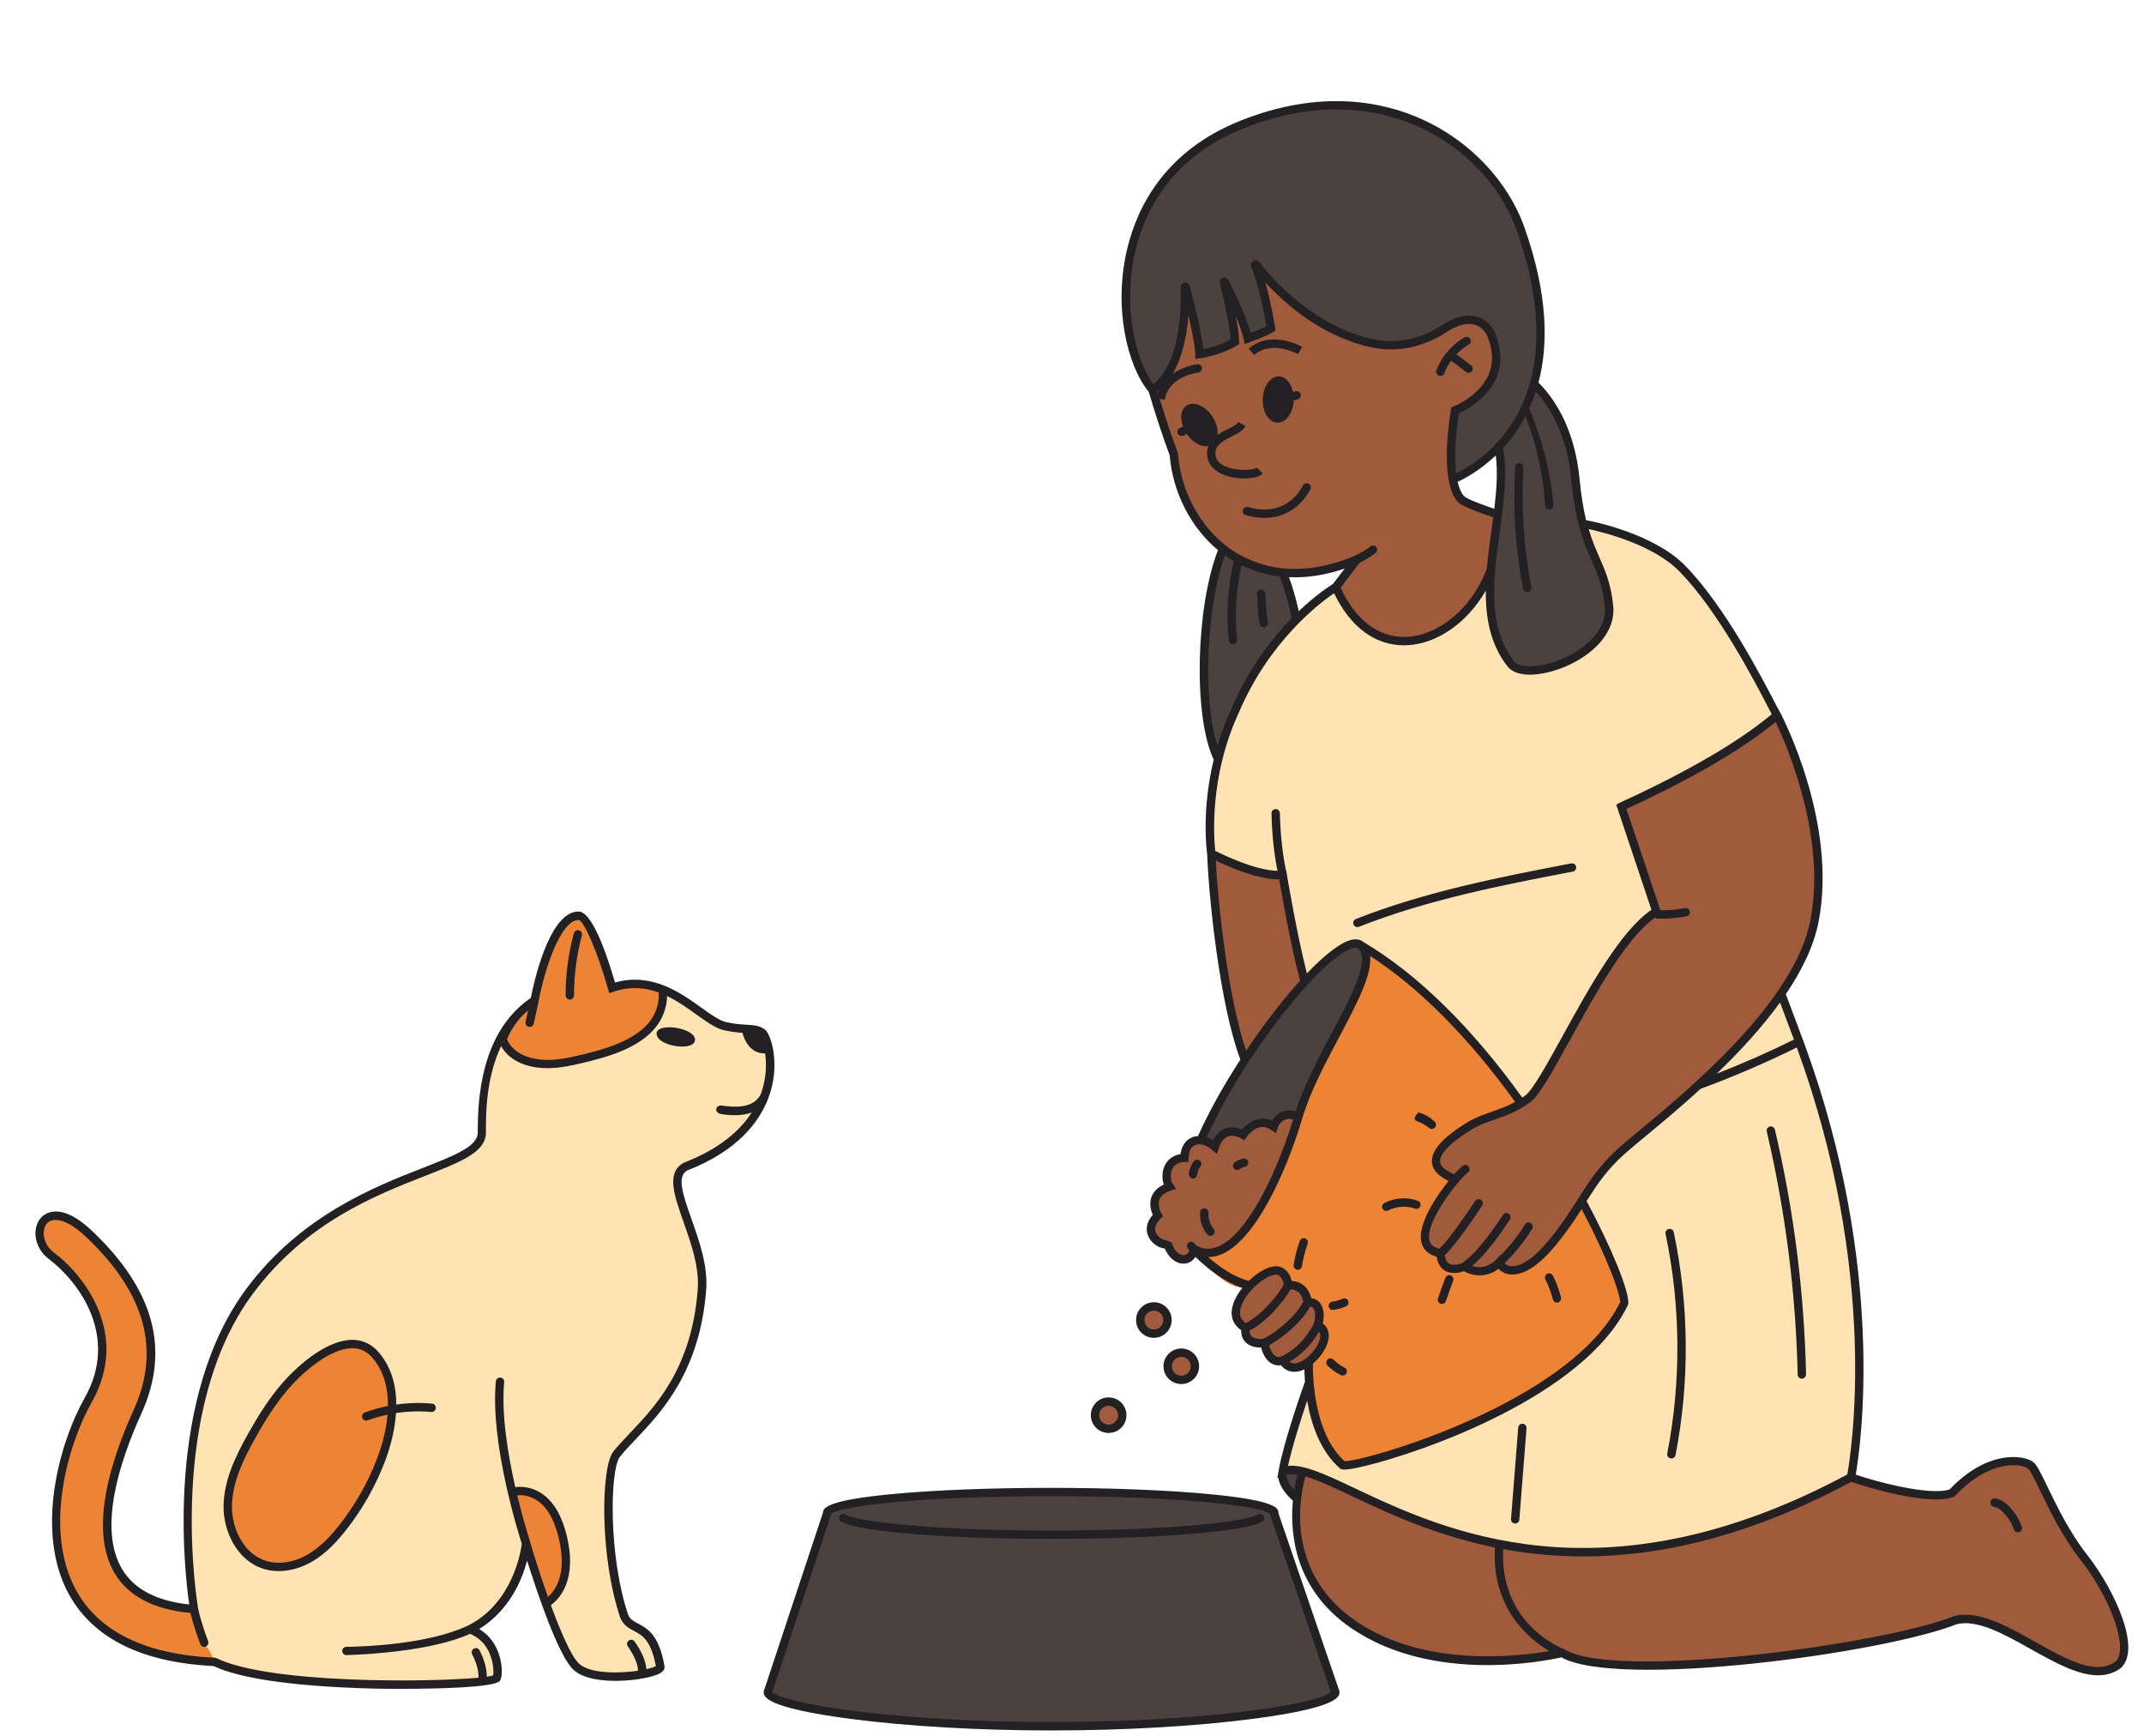 <svg xmlns="http://www.w3.org/2000/svg" xmlns:xlink="http://www.w3.org/1999/xlink" width="368" viewBox="0 0 276 223.5" height="298" preserveAspectRatio="xMidYMid meet"><defs><clipPath id="7382d0df03"><path d="M 98 48 L 208 48 L 208 222.723 L 98 222.723 Z M 98 48 " clip-rule="nonzero"></path></clipPath><clipPath id="71dcd7528d"><path d="M 4 13 L 274 13 L 274 222.723 L 4 222.723 Z M 4 13 " clip-rule="nonzero"></path></clipPath></defs><path fill="#4b413f" d="M 165.09 73.688 C 167.652 79.238 168.75 93.699 168.75 93.699 C 168.75 93.699 163.809 103.73 158.09 99.344 C 153.895 96.121 154.215 78.125 157.539 70.387 C 157.539 70.387 157.051 60.672 148.367 50.168 C 143.285 44.207 141.52 23.387 159.816 16.051 C 178.113 8.719 191.984 18.805 195.746 29.449 C 204.855 55.207 187.027 61.707 187.027 61.707 C 170.898 58.953 165.09 73.688 165.09 73.688 Z M 172.445 194.379 C 173.512 194.488 174.77 194.375 175.348 193.473 C 175.566 193.129 175.648 192.715 175.648 192.305 C 175.648 190.77 174.543 189.449 173.332 188.5 C 172.051 187.5 170.508 186.727 168.883 186.754 C 167.254 186.777 165.488 187.812 165.125 189.391 C 164.719 191.145 166.926 192.828 166.926 192.828 C 168.863 192.832 170.512 194.188 172.445 194.379 Z M 172.445 194.379 " fill-opacity="1" fill-rule="nonzero"></path><path fill="#ffe3b3" d="M 171.961 75.574 L 192.91 66.238 C 192.91 66.238 198.84 66.594 203.992 67.445 C 203.992 67.445 212.422 68.926 216.578 73.184 C 222.684 79.43 228.352 91.512 228.754 92.059 C 229.156 92.605 225.434 117.348 225.434 117.348 C 225.434 117.348 227.914 124.262 231.617 134.082 C 202.223 148.824 173.957 147.91 173.957 147.91 L 155.945 109.875 C 155.945 109.875 154.609 100.922 159 91.477 C 163.688 80.445 171.961 75.574 171.961 75.574 " fill-opacity="1" fill-rule="nonzero"></path><path fill="#a05b3d" d="M 155.941 109.875 C 155.941 109.875 161.543 112.902 165.125 112.633 C 165.125 112.633 167.18 125.078 168.75 128.695 C 168.75 128.695 167.352 140.566 163.121 140.125 C 158.891 139.684 156.23 118.262 155.941 109.875 Z M 268.246 200.438 C 264.465 195.605 262.406 189.426 261.422 188.613 C 260.438 187.801 255.996 187.145 251.309 192.156 C 248.348 193.363 239.574 190.672 238.285 190.141 L 167.691 189.391 C 167.691 189.391 163.375 201.777 174.375 209.191 C 185.379 216.602 201.082 212.738 201.082 212.738 C 207.332 217.383 242.277 212.32 251.723 208.531 C 257.887 206.938 267.434 218.125 272.652 214.297 C 274.906 212.277 272.027 205.273 268.246 200.438 Z M 268.246 200.438 " fill-opacity="1" fill-rule="nonzero"></path><path fill="#ffe3b3" d="M 170.781 174.074 C 172.066 173.746 172.715 172.27 172.758 170.941 C 172.801 169.617 172.438 168.297 172.559 166.973 C 172.793 164.344 174.836 162.301 176.582 160.328 C 180.668 155.73 183.793 150.293 185.691 144.449 C 188.172 136.812 189.18 127.641 195.906 123.25 C 198.934 121.273 202.691 120.668 206.297 120.875 C 212.008 121.207 217.586 123.52 221.848 127.32 C 224.969 130.105 227.461 133.539 231.613 134.078 C 243.395 165.832 238.281 190.141 238.281 190.141 C 194.715 213.633 172.176 186.703 165.117 189.391 C 165.785 185.512 168.531 177.902 168.531 177.902 M 27.641 213.91 C 35.5 217.789 63.086 217.066 63.906 216.031 C 64.289 215.547 64.238 211.047 60.508 209.715 C 67.023 206.438 67.738 198.648 67.738 198.648 C 67.738 198.648 70.926 199.145 70.27 206.375 C 71.535 209.875 73.031 213.461 74.191 214.531 C 76.656 216.793 85.172 215.523 85 214.531 C 83.973 208.676 81.336 210.195 80.371 208.078 C 77.766 200.465 77.891 189.078 79.363 187.188 C 82.223 183.531 89.395 178.762 90.363 165.984 C 90.859 159.438 84.898 152.035 88.219 150.168 C 102.328 144.711 99.148 133.594 98.109 132.898 C 97.07 132.211 95.895 132.625 93.652 132.137 C 90.469 131.75 85.938 124.719 78.801 127.125 C 78.801 127.125 76.301 123.25 74.645 123.52 C 71.031 123.551 68.82 128.766 68.82 128.766 C 60.922 133.949 62.227 145.723 62.004 146.152 C 61.141 151.012 43.66 150.887 32.266 166.023 C 20.477 181.684 24.992 207.102 24.992 207.102 C 24.277 207.762 23.551 208.68 23.793 209.629 C 23.875 209.953 24.078 210.238 24.277 210.508 C 25.074 211.594 26.445 213.324 27.641 213.91 Z M 27.641 213.91 " fill-opacity="1" fill-rule="nonzero"></path><path fill="#ed8435" d="M 175.215 122.148 C 195.059 133.809 209.316 164.688 209.078 168.184 C 202.492 181.941 173.73 189.707 172.816 189.016 C 167.977 184.789 168.465 175.555 168.465 175.555 C 167.445 173.773 166.012 171.902 164.414 170.613 C 163.992 170.273 163.559 169.957 163.195 169.559 C 162.582 168.887 162.219 168.031 161.723 167.273 C 161.223 166.516 160.512 165.801 159.605 165.695 C 158.098 165.516 156.668 164.188 155.582 163.129 C 154.992 162.555 154.438 161.902 154.203 161.117 C 153.824 159.867 154.293 158.527 154.832 157.34 C 156.332 154.023 158.41 150.965 160.945 148.352 C 162.504 146.742 164.289 145.223 165.074 143.125 C 165.543 141.879 165.613 140.523 165.855 139.211 C 166.281 136.895 167.25 134.711 168.348 132.633 C 170.387 128.75 172.246 125.379 175.215 122.148 Z M 24.922 206.738 C 24.961 206.988 24.984 207.117 24.984 207.117 Z M 26.508 211.945 C 26.508 211.945 25.43 209.293 24.988 207.117 C 10.434 206.031 12.496 193.188 17.707 181.727 C 22.113 172.023 17.453 164.5 11.488 158.836 C 5.531 153.168 3.371 159.18 6.594 161.609 C 9.82 164.039 16.348 171.387 11.363 180.203 C 6.762 188.336 0.328 212.633 27.648 213.906 C 27.641 213.91 26.938 212.152 26.508 211.945 Z M 85.277 126.902 C 83.355 126.234 81.195 126.039 78.777 126.969 C 78.777 126.969 75.66 117.562 74.016 117.902 C 70.41 118.094 68.875 129.047 68.875 129.047 C 66.984 130.406 65.672 132.148 64.766 133.996 C 65.574 135.793 67.367 136.641 69.32 136.891 C 71.273 137.137 73.25 136.699 75.168 136.234 C 77.75 135.598 80.383 134.867 82.523 133.293 C 84.668 131.719 85.664 129.531 85.277 126.902 Z M 70.27 206.379 C 70.27 206.379 74.18 204.477 72.379 197.543 C 70.582 190.602 65.93 192.047 65.93 192.047 C 66.879 196.715 70.27 206.379 70.27 206.379 Z M 32.395 184.84 C 30.828 187.621 29.375 190.617 29.32 193.812 C 29.266 197.004 30.988 200.434 34.035 201.414 C 35.926 202.016 38.035 201.594 39.766 200.621 C 41.492 199.656 42.887 198.188 44.113 196.629 C 46.16 194.027 47.816 191.121 49.008 188.035 C 50.609 183.883 51.535 178.145 48.367 174.434 C 45.215 170.746 39.945 175.027 37.508 177.555 C 35.441 179.699 33.848 182.254 32.395 184.84 Z M 32.395 184.84 " fill-opacity="1" fill-rule="nonzero"></path><path fill="#4b413f" d="M 175.215 121.707 C 178.301 124.664 169.668 135.176 167.137 143.727 C 164.605 152.281 159.051 163.844 153.73 160.766 C 145.305 153.059 171.449 118.09 175.215 121.707 Z M 175.215 121.707 " fill-opacity="1" fill-rule="nonzero"></path><path fill="#a05b3d" d="M 176.73 44.195 C 179.949 44.883 183.258 44.062 186.004 42.25 C 188.422 40.648 190.844 40.719 191.961 43.027 C 194.848 49.938 187.324 52.824 187.324 52.824 C 186.117 60.457 187.195 63.785 188.43 64.5 C 189.668 65.215 192.91 66.238 192.91 66.238 C 194.078 79.66 178.305 89.93 171.961 75.574 L 174.684 72.016 C 161.141 77.742 151.91 68.445 151.113 58.469 C 150.242 56.137 149.211 53.051 148.371 50.168 C 153.293 47 152.512 36.406 152.512 36.406 C 152.512 36.406 154.379 43.32 154.414 45.582 C 154.414 45.582 156.914 45.238 158.98 44 C 158.938 41.613 157.434 35.809 157.434 35.809 C 157.434 35.809 160.105 41.047 160.641 43.566 C 160.641 43.566 162.996 42.699 163.633 42.277 C 163.633 42.277 162.691 36.406 161.363 33.621 C 161.355 33.617 167.281 42.18 176.73 44.195 Z M 228.75 92.055 C 221.809 98.09 209.102 103.605 208.703 103.832 L 213.23 117.348 C 206.781 121.203 199.477 139.41 196.625 141.477 C 193.777 143.539 191.402 143.492 188.891 145.086 C 186.375 146.684 182.086 149.852 187.344 151.785 C 187.344 151.785 179.977 160.344 185.418 161.316 C 185.609 164.367 188.48 163.039 188.48 163.039 C 191.457 164.855 192.984 162.5 192.984 162.5 C 193.422 163.602 195.715 164.859 199.703 160.082 C 203.691 155.309 204.512 151.973 208.699 148.191 C 212.887 144.41 231.102 131.164 233.57 118.566 C 236.055 105.973 228.75 92.055 228.75 92.055 Z M 162.766 172.844 C 162.766 172.844 163.188 175.73 165.141 175.109 C 167.09 178.387 172.648 171.848 169.613 170.609 C 170.051 169.441 169.984 167.414 168.32 167.641 C 168.32 167.641 168.215 165.246 165.801 165.414 C 165.801 165.414 165.609 162.531 162.977 163.887 C 160.344 165.242 157.352 169.312 160.344 170.898 C 160.07 173.34 162.766 172.844 162.766 172.844 Z M 153.73 160.758 C 159.051 163.84 164.605 152.277 167.137 143.723 C 164.625 142.719 163.973 145 163.973 145 C 161.75 143.469 160.031 146.043 160.031 146.043 C 160.031 146.043 157.457 144.453 156.398 147.594 C 154.52 146.043 152.516 146.656 152.48 149.023 C 149.949 149.105 149.863 151.797 150.559 152.73 C 147.414 153.793 149.047 156.441 149.047 156.441 C 146.719 158.766 149.66 160.527 150.309 160.074 C 150.969 162.398 153.27 162.832 153.73 160.758 Z M 148.539 168.156 C 147.57 168.156 146.785 168.941 146.785 169.91 C 146.785 170.875 147.57 171.66 148.539 171.66 C 149.508 171.66 150.293 170.875 150.293 169.91 C 150.293 168.941 149.508 168.156 148.539 168.156 Z M 152.07 174.109 C 151.102 174.109 150.316 174.891 150.316 175.859 C 150.316 176.828 151.102 177.613 152.07 177.613 C 153.039 177.613 153.824 176.828 153.824 175.859 C 153.824 174.891 153.039 174.109 152.07 174.109 Z M 142.715 180.402 C 141.746 180.402 140.961 181.188 140.961 182.156 C 140.961 183.125 141.746 183.906 142.715 183.906 C 143.684 183.906 144.469 183.125 144.469 182.156 C 144.469 181.188 143.684 180.402 142.715 180.402 Z M 142.715 180.402 " fill-opacity="1" fill-rule="nonzero"></path><g clip-path="url(#7382d0df03)"><path fill="#4b413f" d="M 196.156 48.355 C 196.156 48.355 201.867 51.742 202.812 61.699 C 203.762 71.656 206.426 71.672 207.125 77.93 C 207.82 84.188 196.711 88.082 194.508 85.469 C 187.922 77.098 195.934 63.34 192.172 55.152 M 171.816 217.578 L 164.027 194.836 C 164.031 194.816 164.043 194.793 164.043 194.773 C 164.043 193.27 151.156 192.043 135.262 192.043 C 119.363 192.043 106.477 193.262 106.477 194.773 L 98.922 217.578 C 98.879 217.648 98.852 217.711 98.852 217.781 C 98.852 219.695 115.199 222.191 135.367 222.191 C 155.539 222.191 171.883 219.695 171.883 217.781 C 171.883 217.719 171.859 217.648 171.816 217.578 Z M 171.816 217.578 " fill-opacity="1" fill-rule="nonzero"></path></g><g clip-path="url(#71dcd7528d)"><path fill="#222023" d="M 185.277 48.363 C 185.539 48.438 185.824 48.309 185.922 48.051 C 186.133 47.492 186.418 46.953 186.762 46.465 C 186.801 46.469 186.926 46.508 187.129 46.664 L 188.723 47.879 C 188.957 48.055 189.297 48.012 189.477 47.777 C 189.652 47.539 189.609 47.199 189.375 47.023 L 187.781 45.812 C 187.672 45.734 187.57 45.668 187.473 45.609 C 187.945 45.121 188.48 44.691 189.07 44.352 C 189.312 44.211 189.398 43.91 189.281 43.664 C 189.148 43.379 188.793 43.277 188.516 43.434 C 186.883 44.371 185.582 45.895 184.922 47.656 C 184.812 47.941 184.977 48.27 185.277 48.363 Z M 186.797 46.422 L 186.812 46.438 C 186.797 46.449 186.785 46.449 186.773 46.453 C 186.777 46.441 186.789 46.434 186.797 46.422 Z M 160.176 61.582 C 159.371 61.582 158.496 61.457 157.75 61.199 C 156.371 60.723 155.539 59.844 155.414 58.73 C 155.355 58.223 155.414 57.785 155.559 57.41 C 154.68 57.578 153.555 56.984 152.793 55.879 C 152.625 55.953 152.457 56.023 152.281 56.082 C 151.98 56.188 151.652 56 151.582 55.684 C 151.523 55.414 151.676 55.152 151.938 55.059 C 152.055 55.016 152.18 54.969 152.297 54.922 C 151.875 53.797 152.016 52.691 152.742 52.207 C 153.664 51.598 155.148 52.223 156.07 53.605 C 156.602 54.406 156.816 55.277 156.73 55.992 C 157.164 55.684 157.637 55.441 158.055 55.234 C 158.633 54.941 159.23 54.641 159.387 54.328 L 160.348 54.809 C 160.031 55.441 159.309 55.809 158.539 56.188 C 157.207 56.863 156.344 57.395 156.48 58.598 C 156.574 59.469 157.414 59.93 158.098 60.168 C 159.672 60.711 161.527 60.465 161.797 60.195 L 162.562 60.945 C 162.168 61.371 161.227 61.582 160.176 61.582 Z M 161.457 45.691 L 160.754 44.879 C 163.613 42.398 167.465 44.555 167.625 44.648 L 167.094 45.582 C 167.055 45.562 163.734 43.719 161.457 45.691 Z M 167.73 62.484 C 167.848 62.258 168.102 62.145 168.344 62.211 L 168.355 62.215 C 168.684 62.309 168.84 62.668 168.688 62.969 C 168.301 63.73 167.438 65.055 165.852 65.91 C 164.918 66.41 163.891 66.66 162.781 66.66 C 162.02 66.66 161.211 66.543 160.371 66.309 C 160.074 66.223 159.902 65.914 160 65.625 C 160.09 65.355 160.375 65.195 160.652 65.27 C 162.398 65.766 163.941 65.684 165.242 65.016 C 166.641 64.309 167.41 63.102 167.73 62.484 Z M 164.43 54.406 C 163.324 54.363 162.488 52.992 162.551 51.344 C 162.617 49.699 163.562 48.406 164.66 48.449 C 165.512 48.48 166.199 49.301 166.449 50.434 C 166.562 50.426 166.68 50.406 166.789 50.367 C 166.996 50.297 167.223 50.387 167.352 50.566 C 167.566 50.855 167.449 51.285 167.105 51.398 C 166.922 51.457 166.734 51.496 166.539 51.508 C 166.477 53.148 165.531 54.449 164.43 54.406 Z M 88.453 150.664 C 94.996 148.121 97.762 144.379 98.91 141.34 C 98.914 141.328 98.926 141.312 98.934 141.305 L 98.926 141.297 C 99.328 140.211 99.535 139.211 99.621 138.398 C 99.945 135.48 99.113 132.934 98.402 132.461 C 97.695 131.984 96.934 131.941 96.059 131.895 C 95.418 131.855 94.691 131.82 93.715 131.609 C 92.789 131.496 91.621 130.664 90.277 129.695 C 87.578 127.762 83.918 125.137 79.168 126.461 C 78.086 122.734 76.168 117.164 74.402 117.332 C 70.672 117.418 68.695 126.582 68.332 128.453 C 63.805 131.539 61.504 137.223 61.5 145.344 C 61.5 145.609 61.5 145.879 61.496 145.992 L 61.477 146.07 C 61.188 147.691 58.211 148.855 54.438 150.328 C 48.227 152.754 38.84 156.426 31.84 165.715 C 21.141 179.934 23.754 202.316 24.359 206.52 C 20.16 206.078 17.246 204.547 15.707 201.949 C 12.625 196.75 15.359 188.207 18.199 181.949 C 21.93 173.73 19.863 166.043 11.863 158.445 C 9.141 155.855 7.328 155.73 6.289 156.082 C 5.391 156.383 4.777 157.152 4.609 158.184 C 4.379 159.594 5.035 161.109 6.273 162.043 C 10.109 164.941 15.406 171.969 10.895 179.945 C 7.645 185.699 4.426 197.18 8.895 205.25 C 12.02 210.895 18.281 213.992 27.508 214.445 C 32.168 216.68 42.586 217.223 48.402 217.352 C 49.098 217.367 50.223 217.379 51.562 217.379 C 56.277 217.379 63.656 217.211 64.332 216.363 C 64.691 215.906 64.688 214.492 64.32 213.219 C 63.867 211.652 62.953 210.43 61.688 209.676 C 65.59 207.281 67.207 203.332 67.855 200.879 C 69.094 204.828 71.867 213.125 73.832 214.934 C 76.281 217.188 83.293 216.289 84.926 215.402 C 85.512 215.078 85.582 214.703 85.539 214.445 C 84.836 210.41 83.344 209.621 82.145 208.98 C 81.555 208.672 81.137 208.445 80.887 207.906 C 78.305 200.363 78.508 189.164 79.797 187.52 C 80.324 186.844 81.008 186.129 81.793 185.301 C 85.102 181.82 90.105 176.559 90.906 166.027 C 91.145 162.926 90.012 159.73 89.016 156.91 C 87.816 153.543 87.148 151.43 88.453 150.664 Z M 67.98 130.066 C 67.855 130.625 67.738 131.16 67.656 131.527 C 67.594 131.82 67.777 132.105 68.066 132.168 C 68.355 132.234 68.645 132.055 68.707 131.766 C 68.848 131.137 69.09 130.039 69.289 129.117 L 69.293 129.109 L 69.336 128.883 C 70.086 124.848 72.129 118.438 74.488 118.41 C 75.219 118.574 76.953 122.645 78.273 127.293 L 78.43 127.836 L 78.969 127.652 C 81.148 126.918 83.078 127.121 84.801 127.754 C 84.879 129.812 84.012 131.539 82.203 132.867 C 80.145 134.383 77.535 135.105 75.039 135.719 C 73.109 136.191 71.227 136.594 69.391 136.363 C 67.953 136.18 66.07 135.582 65.262 133.781 C 65.262 133.777 66.031 131.637 67.98 130.066 Z M 70.539 205.543 C 69.562 202.801 68.711 200.086 68.25 198.504 L 67.453 195.793 L 67.453 195.816 C 67.195 194.879 66.895 193.742 66.586 192.473 C 67.109 192.422 67.965 192.449 68.875 192.965 C 70.242 193.734 71.242 195.32 71.855 197.676 C 73.133 202.594 71.445 204.766 70.539 205.543 Z M 87.949 149.711 C 85.754 150.949 86.789 153.879 87.988 157.273 C 88.945 159.996 90.039 163.074 89.82 165.953 C 89.051 176.102 84.398 180.996 81 184.562 C 80.195 185.414 79.5 186.145 78.934 186.863 C 77.34 188.906 77.191 200.473 79.875 208.305 C 80.297 209.223 80.977 209.586 81.625 209.93 C 82.648 210.473 83.805 211.082 84.43 214.445 C 84.219 214.578 83.777 214.723 83.199 214.852 C 83.148 213.523 82.23 212.035 81.695 211.289 C 81.52 211.035 81.164 210.988 80.922 211.18 C 80.699 211.359 80.652 211.676 80.82 211.91 C 81.465 212.824 82.176 214.164 82.121 215.051 C 79.633 215.418 75.957 215.438 74.547 214.145 C 73.535 213.211 72.156 209.996 70.914 206.605 C 71.957 205.859 74.441 203.379 72.891 197.406 C 72.199 194.742 71.016 192.93 69.375 192.016 C 68.16 191.336 67 191.336 66.332 191.418 C 65.387 187.234 64.516 181.973 64.906 177.902 C 64.934 177.613 64.734 177.355 64.445 177.316 C 64.145 177.281 63.867 177.488 63.836 177.789 C 63.066 185.656 66.742 197.371 67.172 198.707 C 67.059 199.621 66.031 206.332 60.258 209.234 C 55.031 211.695 46.723 211.949 44.582 211.973 C 44.289 211.977 44.059 212.207 44.059 212.496 C 44.055 212.801 44.301 213.047 44.602 213.035 C 46.859 212.973 55.508 212.566 60.504 210.301 C 61.652 210.762 62.496 211.602 63.02 212.809 C 63.578 214.105 63.547 215.352 63.48 215.652 C 63.328 215.711 63.055 215.766 62.672 215.82 C 62.672 214.453 62.098 213.125 61.738 212.422 C 61.59 212.145 61.234 212.047 60.973 212.219 C 60.734 212.367 60.656 212.668 60.777 212.918 C 61.102 213.547 61.641 214.773 61.598 215.945 C 55.062 216.562 34.531 216.719 27.867 213.43 L 27.766 213.379 L 27.652 213.375 C 18.762 212.961 12.766 210.051 9.82 204.73 C 5.566 197.047 8.684 186.016 11.816 180.473 C 16.691 171.844 11.023 164.285 6.902 161.184 C 5.777 160.336 5.531 159.129 5.652 158.355 C 5.711 157.988 5.918 157.336 6.609 157.102 C 6.734 157.059 6.914 157.023 7.145 157.023 C 7.875 157.023 9.168 157.395 11.102 159.227 C 18.723 166.469 20.715 173.758 17.195 181.504 C 14.25 187.992 11.434 196.902 14.754 202.492 C 16.52 205.461 19.809 207.18 24.523 207.609 C 24.879 209.152 25.477 210.816 25.789 211.625 C 25.898 211.906 26.215 212.047 26.496 211.934 C 26.766 211.824 26.898 211.52 26.797 211.246 C 26.473 210.391 25.816 208.562 25.5 207.008 C 25.426 206.562 21.211 181.586 32.676 166.355 C 39.484 157.309 48.34 153.852 54.805 151.324 C 59.023 149.672 62.082 148.48 62.508 146.297 C 62.555 146.137 62.555 145.91 62.555 145.34 C 62.555 143.391 62.559 138.777 64.504 134.648 C 65.379 136.176 67 137.133 69.246 137.418 C 69.664 137.469 70.078 137.492 70.496 137.492 C 72.086 137.492 73.676 137.141 75.285 136.75 C 77.891 136.109 80.613 135.352 82.832 133.723 C 84.77 132.297 85.809 130.398 85.879 128.207 C 87.262 128.875 88.504 129.762 89.629 130.566 C 91.102 131.621 92.371 132.535 93.523 132.668 C 94.328 132.84 95.004 132.906 95.574 132.941 C 95.844 133.953 96.629 135.641 98.496 135.59 C 98.637 136.566 98.664 137.797 98.402 139.152 C 98.301 139.691 98.145 140.262 97.938 140.852 C 96.949 142.711 94.609 142.539 92.914 142.309 C 92.137 142.199 91.875 143.164 92.742 143.371 C 93.141 143.469 93.836 143.543 94.625 143.543 C 95.309 143.543 96.062 143.457 96.773 143.195 C 95.281 145.508 92.641 147.883 88.004 149.672 Z M 72.812 128.121 C 72.812 125.422 73.168 122.734 73.871 120.125 C 73.945 119.836 74.25 119.664 74.543 119.75 C 74.82 119.832 74.984 120.121 74.91 120.406 C 74.234 122.926 73.891 125.52 73.891 128.125 C 73.891 128.422 73.66 128.66 73.367 128.664 C 73.066 128.664 72.812 128.422 72.812 128.121 Z M 89.469 133.797 C 89.543 135.375 84.738 134.734 84.527 133.141 C 84.312 131.535 89.395 132.223 89.469 133.797 Z M 173.344 176.711 C 173.227 177.004 172.875 177.133 172.59 176.988 C 171.965 176.676 171.395 176.262 170.898 175.77 C 170.672 175.543 170.684 175.172 170.934 174.969 C 171.141 174.789 171.453 174.801 171.648 174.996 C 172.066 175.414 172.559 175.77 173.09 176.039 C 173.34 176.16 173.445 176.453 173.344 176.711 Z M 171.047 168.098 C 171.035 167.828 171.227 167.586 171.496 167.547 C 171.965 167.484 172.43 167.355 172.859 167.16 C 173.105 167.047 173.398 167.156 173.531 167.387 C 173.688 167.668 173.574 168.016 173.277 168.145 C 172.762 168.371 172.215 168.527 171.652 168.609 C 171.34 168.656 171.055 168.418 171.047 168.098 Z M 166.535 162.824 C 166.699 161.766 166.965 160.727 167.324 159.723 C 167.43 159.438 167.75 159.297 168.031 159.41 C 168.305 159.516 168.434 159.816 168.332 160.098 C 168 161.031 167.75 161.996 167.594 162.98 C 167.551 163.27 167.289 163.473 166.996 163.438 C 166.707 163.398 166.492 163.117 166.535 162.824 Z M 178.016 155.637 C 177.832 155.371 177.918 155 178.203 154.852 C 179.523 154.156 181.117 154.051 182.52 154.555 C 182.824 154.664 182.961 155.016 182.816 155.309 C 182.699 155.543 182.418 155.664 182.164 155.57 C 181.051 155.168 179.742 155.258 178.695 155.809 C 178.457 155.93 178.168 155.855 178.016 155.637 Z M 185.117 167.125 C 185.41 166.238 185.73 165.344 186.062 164.473 C 186.172 164.195 186.484 164.055 186.762 164.168 C 187.039 164.273 187.172 164.582 187.07 164.855 C 186.742 165.715 186.43 166.594 186.133 167.469 C 186.043 167.746 185.738 167.898 185.461 167.809 C 185.176 167.715 185.02 167.41 185.117 167.125 Z M 198.945 164.688 C 198.816 164.43 198.902 164.113 199.16 163.969 C 199.422 163.824 199.762 163.918 199.902 164.188 C 200.355 165.086 200.711 166.031 200.953 167.004 C 201.027 167.301 200.828 167.59 200.531 167.656 C 200.246 167.715 199.973 167.531 199.902 167.254 C 199.676 166.367 199.359 165.504 198.945 164.688 Z M 182.645 143.168 C 182.688 143.199 182.832 143.25 182.883 143.266 C 183.566 143.492 184.164 143.883 184.684 144.367 C 184.918 144.582 184.918 144.953 184.684 145.168 C 184.484 145.355 184.18 145.367 183.969 145.191 C 183.527 144.812 183.016 144.535 182.469 144.336 C 181.566 144.008 182.656 143.172 182.645 143.168 Z M 268.668 200.113 C 266.395 197.215 264.777 193.848 263.586 191.391 C 262.672 189.504 262.215 188.578 261.758 188.203 C 260.68 187.316 255.949 186.473 250.992 191.703 C 248.461 192.602 241.172 190.621 238.891 189.805 C 239.496 186.34 242.91 163.332 232.281 134.352 L 232.285 134.352 L 232.113 133.898 C 231.312 131.77 230.566 129.781 229.891 127.969 C 231.941 124.938 233.492 121.797 234.098 118.688 C 236.582 106.051 229.52 92.391 229.219 91.816 L 228.898 91.215 L 228.887 91.227 C 228.793 91.043 228.684 90.832 228.57 90.617 C 226.789 87.184 222.062 78.059 216.949 72.824 C 212.922 68.699 205.215 67.145 204.18 66.953 C 203.844 65.559 203.551 63.859 203.34 61.668 C 202.691 54.84 199.832 51.012 198.047 49.242 C 199.336 44.383 199.281 37.875 196.246 29.281 C 194.148 23.344 189.223 18.137 183.074 15.359 C 178.156 13.133 170.094 11.363 159.613 15.566 C 150.035 19.406 146.461 26.535 145.152 31.836 C 143.254 39.52 145.133 47.105 147.879 50.434 C 148.652 53.094 149.66 56.137 150.574 58.602 C 150.977 63.422 153.305 67.91 156.793 70.809 C 153.934 78.16 153.598 92.188 156.23 97.742 L 156.254 97.73 C 154.656 104.293 155.332 109.465 155.402 109.945 C 155.613 115.816 157.07 129.445 159.672 136.391 C 157.555 139.652 155.633 143.062 154.219 146.234 C 153.918 146.25 153.633 146.312 153.363 146.434 C 152.594 146.785 152.102 147.543 151.969 148.551 C 151.043 148.707 150.336 149.211 149.949 150.008 C 149.559 150.812 149.574 151.766 149.816 152.469 C 149.012 152.852 148.48 153.387 148.234 154.07 C 147.906 154.973 148.184 155.879 148.395 156.371 C 146.988 158.012 147.871 159.34 148.191 159.723 C 148.633 160.254 149.34 160.668 149.949 160.703 C 150.43 161.879 151.367 162.652 152.355 162.652 C 152.371 162.652 152.395 162.652 152.41 162.652 C 153.023 162.637 153.547 162.316 153.895 161.781 C 155.258 163.137 157.539 164.996 159.93 165.77 C 159.117 166.781 158.559 167.926 158.551 168.961 C 158.547 169.633 158.766 170.543 159.777 171.211 C 159.773 171.895 159.984 172.441 160.41 172.832 C 160.988 173.375 161.809 173.457 162.34 173.441 C 162.496 174.039 162.863 174.988 163.629 175.469 C 164.008 175.703 164.445 175.797 164.91 175.73 C 165.352 176.285 165.938 176.574 166.613 176.574 C 166.809 176.574 167.012 176.555 167.219 176.504 C 167.449 176.453 167.688 176.367 167.918 176.254 C 167.922 176.695 167.945 177.242 167.988 177.859 C 167.621 178.875 165.227 185.656 164.598 189.316 L 164.434 190.246 L 164.562 190.199 C 164.754 191.598 165.98 192.758 166.434 193.141 C 166.027 197.535 166.727 204.707 174.074 209.652 C 184.578 216.73 198.98 213.789 200.988 213.324 C 208.336 217.422 242.512 212.793 251.891 209.059 C 254.531 208.395 258.047 210.367 261.445 212.273 C 264.41 213.934 267.449 215.637 270.082 215.637 C 271.133 215.637 272.117 215.367 273.008 214.711 C 275.723 212.266 272.23 204.664 268.668 200.113 Z M 230.938 133.812 C 227.742 135.398 224.406 136.867 220.996 138.199 C 223.883 135.426 226.785 132.305 229.148 129.031 C 229.703 130.523 230.297 132.121 230.938 133.812 Z M 233.051 118.465 C 230.977 129.012 217.508 140.156 211.035 145.52 C 209.875 146.477 208.969 147.227 208.344 147.793 C 205.867 150.027 204.527 152.137 203.105 154.379 C 202.051 156.035 200.957 157.754 199.301 159.742 C 196.641 162.93 194.992 163.055 194.41 162.965 C 194.078 162.91 193.84 162.758 193.684 162.586 C 195.59 160.742 196.742 158.996 197.238 158.168 C 197.398 157.898 197.297 157.555 197.016 157.414 C 196.766 157.285 196.457 157.371 196.312 157.613 C 195.875 158.344 194.852 159.902 193.195 161.559 L 193.168 161.5 L 192.586 162.152 C 192.527 162.215 191.316 163.539 189.512 162.938 C 191.52 161.258 193.609 158.152 194.367 156.969 C 194.531 156.715 194.453 156.379 194.195 156.223 C 193.949 156.07 193.621 156.141 193.465 156.387 C 192.652 157.652 190.223 161.258 188.223 162.574 C 187.898 162.715 187.062 162.957 186.547 162.645 C 186.25 162.469 186.07 162.094 185.992 161.551 C 187.34 160.328 189.895 156.559 190.805 155.184 C 190.973 154.938 190.898 154.602 190.648 154.438 C 190.402 154.273 190.074 154.344 189.906 154.586 C 188.75 156.328 186.391 159.738 185.289 160.73 C 184.633 160.57 184.215 160.273 184.055 159.812 C 183.359 157.859 186.492 153.613 187.758 152.141 L 187.77 152.129 C 187.773 152.125 187.781 152.121 187.781 152.113 L 188.066 151.781 C 188.406 151.406 188.742 151.098 188.984 150.887 C 189.203 150.707 189.238 150.395 189.07 150.164 C 188.891 149.91 188.527 149.863 188.293 150.066 C 187.996 150.32 187.59 150.691 187.188 151.145 C 186.348 150.797 185.473 150.266 185.395 149.555 C 185.32 148.867 185.918 147.613 189.184 145.539 C 190.266 144.852 191.32 144.484 192.441 144.094 C 193.855 143.598 195.316 143.086 196.945 141.91 C 198.141 141.039 199.887 137.879 202.094 133.879 C 205.367 127.934 209.414 120.582 213.148 118.047 L 213.145 118.234 C 213.379 118.246 213.617 118.25 213.855 118.25 C 214.945 118.25 216.039 118.148 217.109 117.938 C 217.406 117.879 217.594 117.582 217.531 117.289 C 217.465 117.004 217.188 116.832 216.902 116.887 C 215.863 117.082 214.809 117.176 213.746 117.164 L 209.375 104.121 C 219.855 99.293 225.562 95.43 228.582 92.918 C 229.91 95.707 235.172 107.672 233.051 118.465 Z M 202.281 61.754 C 202.824 67.453 203.93 69.969 204.902 72.184 C 205.652 73.883 206.297 75.352 206.594 77.996 C 206.941 81.133 203.992 83.57 201.117 84.801 C 198.449 85.941 195.73 86.086 194.934 85.145 C 191.402 80.66 192.246 74.441 193.066 68.43 C 193.594 64.559 194.082 60.898 193.492 57.668 C 194.516 56.555 195.516 55.199 196.371 53.578 C 197.824 57.258 198.676 61.121 198.895 65.074 C 198.91 65.367 199.152 65.598 199.449 65.582 C 199.75 65.57 199.992 65.312 199.965 65.012 C 199.48 58.383 196.855 52.578 196.855 52.578 C 197.168 51.898 197.453 51.18 197.707 50.414 C 199.379 52.227 201.711 55.758 202.281 61.754 Z M 188.695 64.031 C 188.328 63.824 187.922 63.199 187.645 62.023 C 188.496 61.629 190.48 60.594 192.555 58.621 C 192.82 60.723 192.656 63.043 192.367 65.488 C 191.375 65.16 189.523 64.512 188.695 64.031 Z M 146.203 32.078 C 147.453 27.02 150.863 20.219 160.02 16.551 C 170.145 12.492 177.906 14.188 182.641 16.324 C 188.527 18.988 193.238 23.961 195.242 29.625 C 198.895 39.961 198.598 48.695 194.391 54.883 C 191.918 58.516 188.754 60.309 187.453 60.93 C 187.238 59.223 187.262 56.73 187.801 53.207 C 188.711 52.797 191.457 51.371 192.625 48.648 C 193.383 46.879 193.324 44.922 192.441 42.805 C 191.93 41.738 191.129 41.035 190.121 40.754 C 188.836 40.398 187.262 40.777 185.703 41.809 C 182.93 43.641 179.781 44.305 176.836 43.68 C 168.906 41.984 163.434 35.465 162.105 33.738 C 161.922 33.504 161.586 33.438 161.328 33.59 C 161.07 33.738 160.957 34.051 161.07 34.332 C 162.062 36.723 162.816 40.77 163.031 42.004 C 162.52 42.262 161.648 42.609 161.008 42.855 C 160.383 40.652 158.762 37.305 158.141 36.051 C 158.008 35.777 157.684 35.648 157.395 35.762 C 157.113 35.867 156.953 36.168 157.027 36.461 C 157.371 37.84 158.297 41.695 158.422 43.707 C 157.121 44.422 155.676 44.793 154.898 44.953 C 154.672 42.691 153.555 38.312 153.156 36.797 C 153.078 36.504 152.785 36.312 152.484 36.363 C 152.188 36.41 151.98 36.668 151.988 36.965 C 152.059 39.012 152.07 46.594 148.477 49.434 C 146.004 46.113 144.508 38.941 146.203 32.078 Z M 149.051 50.57 C 149.035 50.512 149.012 50.449 148.996 50.387 C 149.066 50.34 149.125 50.281 149.191 50.227 C 149.141 50.34 149.09 50.449 149.051 50.57 Z M 151.645 58.422 L 151.613 58.273 C 150.84 56.188 149.992 53.68 149.281 51.34 L 149.938 51.449 C 150.375 48.82 153.211 48.109 154.281 47.938 C 154.523 47.898 154.707 47.695 154.73 47.453 C 154.758 47.109 154.457 46.82 154.109 46.879 C 153.34 47 152.082 47.34 150.977 48.094 C 152.281 45.855 152.801 42.953 152.992 40.594 C 153.426 42.492 153.848 44.562 153.863 45.594 L 153.875 46.199 L 154.477 46.121 C 154.586 46.105 157.113 45.75 159.25 44.465 L 159.52 44.305 L 159.516 43.992 C 159.5 43.148 159.316 41.918 159.074 40.656 C 159.535 41.777 159.934 42.879 160.105 43.68 L 160.234 44.285 L 160.816 44.07 C 161.066 43.98 163.25 43.176 163.922 42.727 L 164.207 42.535 L 164.156 42.195 C 164.129 42.023 163.648 39.055 162.883 36.34 C 165.395 39.09 170.18 43.352 176.609 44.723 C 179.84 45.41 183.281 44.691 186.293 42.699 C 187.59 41.84 188.852 41.52 189.832 41.785 C 190.535 41.98 191.086 42.48 191.457 43.238 C 192.211 45.051 192.273 46.723 191.633 48.211 C 190.434 51.012 187.148 52.309 187.117 52.324 L 186.828 52.438 L 186.777 52.742 C 185.738 59.309 186.25 63.879 188.152 64.969 C 189.133 65.531 191.242 66.258 192.223 66.586 C 192.145 67.152 192.07 67.715 191.996 68.285 C 191.773 69.918 191.547 71.574 191.406 73.203 C 189.508 78.246 185.23 81.848 180.973 81.977 C 177.492 82.09 174.516 79.84 172.574 75.645 L 175.027 72.438 C 176.047 71.93 176.695 71.484 177.086 71.172 C 177.348 70.957 177.355 70.559 177.094 70.34 C 176.895 70.172 176.609 70.172 176.41 70.332 C 176.078 70.602 175.465 71.031 174.453 71.523 C 167.945 74.27 163.145 73.242 160.059 71.66 C 160.059 71.66 160.059 71.656 160.059 71.656 L 160.031 71.652 C 159.73 71.496 159.441 71.34 159.172 71.18 C 154.957 68.617 152.07 63.73 151.645 58.422 Z M 171.594 75.168 C 171.168 75.43 169.41 76.555 167.191 78.668 C 166.793 76.898 166.371 75.438 165.926 74.289 C 168.02 74.387 170.414 74.102 173.105 73.188 Z M 157.691 71.48 C 157.996 71.695 158.305 71.902 158.621 72.098 C 158.688 72.133 158.762 72.18 158.824 72.215 C 158.051 75.543 157.824 79.047 158.184 82.441 C 158.219 82.742 158.492 82.953 158.793 82.918 C 159.086 82.883 159.289 82.625 159.258 82.328 C 158.922 79.152 159.117 75.871 159.812 72.746 C 161.164 73.41 162.805 73.961 164.727 74.195 C 165.273 75.469 165.797 77.27 166.281 79.562 C 163.715 82.188 160.727 86.031 158.508 91.254 C 157.762 92.863 157.172 94.457 156.723 95.992 C 154.816 90.145 155.262 78.066 157.691 71.48 Z M 159.492 91.688 C 163.402 82.5 169.902 77.602 171.738 76.359 C 173.824 80.695 176.992 83.059 180.738 83.059 C 180.832 83.059 180.922 83.059 181.016 83.055 C 184.965 82.934 188.906 80.141 191.273 76.012 C 191.234 79.586 191.859 82.973 194.098 85.82 C 194.707 86.543 195.746 86.84 196.953 86.84 C 198.406 86.84 200.098 86.406 201.543 85.789 C 204.773 84.41 208.078 81.602 207.664 77.875 C 207.352 75.066 206.641 73.457 205.895 71.746 C 205.438 70.711 204.945 69.598 204.512 68.098 C 206.492 68.527 212.844 70.117 216.203 73.555 C 221.207 78.676 225.879 87.699 227.641 91.09 C 227.84 91.473 227.973 91.734 228.074 91.93 C 225.176 94.379 219.566 98.227 209.031 103.086 C 208.699 103.242 208.5 103.332 208.449 103.359 L 208.062 103.578 L 212.594 117.109 C 208.621 119.781 204.492 127.289 201.152 133.352 C 199.18 136.926 197.32 140.309 196.316 141.035 C 196.199 141.121 196.082 141.195 195.961 141.277 C 189.465 132.234 182.414 125.32 175.539 121.266 C 175.266 121.031 174.801 120.805 174.066 120.949 C 172.648 121.23 170.57 122.859 168.242 125.289 C 166.949 120.32 165.672 112.621 165.656 112.535 L 165.574 112.051 L 165.551 112.051 C 164.914 109.078 164.785 105.891 164.758 104.664 C 164.754 104.375 164.516 104.145 164.227 104.137 C 163.922 104.137 163.676 104.379 163.68 104.68 C 163.703 105.922 163.828 109.059 164.457 112.094 C 161.508 112.008 157.465 110.035 156.441 109.516 C 156.27 107.988 155.625 100 159.492 91.688 Z M 156.516 110.773 C 158.148 111.566 161.82 113.188 164.656 113.188 C 164.66 113.188 164.668 113.188 164.668 113.188 C 164.984 115.031 166.191 121.926 167.367 126.223 C 165.109 128.711 162.676 131.867 160.414 135.242 C 158.141 128.574 156.812 116.738 156.516 110.773 Z M 174.27 122.008 C 174.672 121.926 174.801 122.051 174.844 122.094 C 176.41 123.598 173.996 128.152 171.438 132.969 C 169.746 136.156 167.852 139.742 166.793 143.051 C 166.07 142.863 165.414 142.906 164.844 143.184 C 164.297 143.453 163.941 143.891 163.73 144.25 C 163.172 143.992 162.598 143.922 162.02 144.027 C 161.023 144.223 160.27 144.926 159.883 145.371 C 159.398 145.172 158.566 144.953 157.734 145.254 C 157.07 145.492 156.543 146 156.16 146.766 C 155.887 146.598 155.605 146.469 155.332 146.379 C 160.328 135.336 170.586 122.738 174.27 122.008 Z M 153.961 160.27 C 153.902 160.199 153.824 160.113 153.75 160.027 C 153.566 159.801 153.234 159.77 153.008 159.953 C 152.777 160.137 152.734 160.473 152.922 160.703 C 152.98 160.773 153.043 160.855 153.113 160.938 C 153 161.23 152.781 161.543 152.383 161.555 C 152.379 161.555 152.367 161.555 152.359 161.555 C 151.824 161.555 151.129 161 150.828 159.93 L 150.035 159.609 C 149.816 159.637 149.148 159.328 148.84 158.754 C 148.527 158.168 148.727 157.516 149.422 156.824 L 149.723 156.523 L 149.504 156.164 C 149.496 156.152 148.953 155.23 149.246 154.422 C 149.426 153.91 149.93 153.512 150.727 153.242 L 151.426 153.008 L 150.984 152.414 C 150.691 152.023 150.594 151.125 150.914 150.465 C 151.191 149.887 151.719 149.586 152.484 149.566 L 152.996 149.551 L 153.008 149.039 C 153.023 148.211 153.309 147.629 153.809 147.398 C 154.406 147.125 155.242 147.355 156.047 148.016 L 156.652 148.516 L 156.898 147.777 C 157.172 146.965 157.57 146.457 158.082 146.277 C 158.863 145.992 159.734 146.508 159.742 146.512 L 160.184 146.781 L 160.473 146.352 C 160.477 146.34 161.207 145.285 162.219 145.094 C 162.703 145 163.168 145.121 163.66 145.453 L 164.27 145.867 L 164.484 145.164 C 164.484 145.156 164.703 144.449 165.324 144.152 C 165.641 144 166.023 143.977 166.469 144.082 C 166.457 144.109 166.453 144.141 166.441 144.168 C 166.406 144.285 166.367 144.41 166.328 144.527 C 166.297 144.637 166.258 144.742 166.227 144.852 C 166.191 144.969 166.152 145.094 166.109 145.211 C 166.07 145.32 166.039 145.426 166 145.539 C 165.965 145.656 165.922 145.777 165.883 145.895 C 165.844 146.008 165.809 146.121 165.77 146.227 C 165.73 146.344 165.688 146.457 165.645 146.578 C 165.609 146.691 165.566 146.801 165.527 146.91 C 165.484 147.027 165.441 147.141 165.402 147.254 C 165.359 147.367 165.324 147.48 165.281 147.586 C 165.238 147.707 165.195 147.824 165.145 147.938 C 165.102 148.043 165.066 148.152 165.023 148.258 C 164.973 148.379 164.93 148.5 164.883 148.621 C 164.84 148.727 164.801 148.828 164.758 148.938 C 164.711 149.055 164.66 149.172 164.613 149.297 C 164.57 149.398 164.527 149.5 164.484 149.609 C 164.434 149.727 164.387 149.844 164.332 149.965 C 164.289 150.066 164.246 150.168 164.203 150.27 C 164.156 150.387 164.102 150.5 164.051 150.621 C 164.008 150.723 163.961 150.824 163.918 150.926 C 163.863 151.043 163.816 151.156 163.762 151.27 C 163.719 151.367 163.672 151.469 163.629 151.566 C 163.574 151.68 163.52 151.797 163.465 151.91 C 163.418 152.008 163.375 152.102 163.324 152.199 C 163.273 152.312 163.219 152.426 163.164 152.535 C 163.117 152.629 163.074 152.723 163.023 152.812 C 162.973 152.926 162.91 153.035 162.859 153.145 C 162.809 153.238 162.762 153.328 162.719 153.422 C 162.664 153.527 162.605 153.637 162.547 153.742 C 162.496 153.836 162.449 153.922 162.398 154.008 C 162.34 154.113 162.281 154.223 162.227 154.324 C 162.18 154.41 162.133 154.496 162.082 154.578 C 162.023 154.684 161.965 154.785 161.906 154.887 C 161.855 154.969 161.809 155.051 161.758 155.137 C 161.699 155.238 161.641 155.34 161.578 155.438 C 161.527 155.516 161.48 155.598 161.43 155.672 C 161.371 155.77 161.309 155.867 161.25 155.965 C 161.199 156.039 161.145 156.121 161.098 156.195 C 161.039 156.285 160.973 156.383 160.914 156.473 C 160.867 156.551 160.812 156.621 160.766 156.695 C 160.699 156.785 160.641 156.871 160.574 156.965 C 160.527 157.031 160.473 157.102 160.426 157.172 C 160.359 157.258 160.301 157.344 160.234 157.426 C 160.184 157.496 160.133 157.559 160.082 157.625 C 160.016 157.707 159.957 157.785 159.891 157.859 C 159.84 157.926 159.789 157.984 159.734 158.051 C 159.672 158.125 159.613 158.199 159.547 158.273 C 159.492 158.336 159.441 158.395 159.391 158.453 C 159.328 158.523 159.266 158.594 159.203 158.664 C 159.148 158.723 159.094 158.773 159.043 158.828 C 158.977 158.895 158.918 158.957 158.852 159.016 C 158.801 159.07 158.738 159.117 158.688 159.172 C 158.625 159.23 158.562 159.293 158.504 159.344 C 158.445 159.395 158.391 159.441 158.332 159.488 C 158.273 159.539 158.211 159.594 158.148 159.641 C 158.09 159.688 158.031 159.727 157.969 159.773 C 157.91 159.816 157.852 159.867 157.793 159.902 C 157.727 159.945 157.668 159.984 157.605 160.027 C 157.551 160.066 157.496 160.102 157.438 160.137 C 157.367 160.18 157.293 160.215 157.223 160.254 C 157.172 160.281 157.129 160.309 157.082 160.328 C 156.965 160.387 156.844 160.441 156.727 160.488 C 155.762 160.871 154.863 160.812 153.977 160.301 Z M 155.531 161.809 C 155.543 161.809 155.547 161.809 155.555 161.809 C 155.641 161.809 155.719 161.801 155.805 161.797 C 155.855 161.789 155.902 161.789 155.953 161.785 C 156.039 161.773 156.129 161.758 156.215 161.746 C 156.258 161.742 156.309 161.738 156.352 161.727 C 156.441 161.703 156.539 161.684 156.637 161.656 C 156.672 161.645 156.715 161.641 156.754 161.625 C 156.887 161.586 157.023 161.539 157.156 161.484 C 161.586 159.723 165.586 150.898 167.664 143.879 C 168.648 140.539 170.559 136.949 172.402 133.477 C 174.641 129.254 176.633 125.492 176.383 123.051 C 182.676 127.105 189.09 133.562 195.047 141.84 C 194.023 142.398 193.043 142.742 192.098 143.078 C 190.965 143.469 189.805 143.879 188.621 144.629 C 186.684 145.863 184.129 147.727 184.34 149.668 C 184.441 150.602 185.164 151.387 186.488 152 C 185.234 153.566 182.188 157.715 183.055 160.16 C 183.34 160.957 183.969 161.488 184.941 161.754 C 185.074 162.609 185.434 163.211 186.016 163.559 C 186.883 164.074 187.965 163.801 188.457 163.629 C 189.168 164.012 189.848 164.16 190.465 164.16 C 191.477 164.16 192.332 163.758 192.91 163.316 C 193.211 163.645 193.656 163.918 194.254 164.016 C 195.418 164.199 197.383 163.73 200.145 160.426 C 201.621 158.656 202.652 157.109 203.602 155.629 C 206.992 162.051 208.543 166.457 208.562 167.609 C 202.195 180.656 175.441 188.172 173.09 188.078 C 169.145 184.52 168.988 177.281 169.012 175.527 C 170.086 174.625 170.953 173.285 171.051 172.133 C 171.109 171.375 170.836 170.746 170.273 170.352 C 170.492 169.473 170.469 168.387 169.922 167.703 C 169.711 167.441 169.355 167.156 168.797 167.098 C 168.691 166.652 168.449 166.004 167.906 165.523 C 167.473 165.129 166.922 164.914 166.277 164.875 C 166.156 164.371 165.871 163.617 165.176 163.227 C 164.52 162.855 163.703 162.918 162.746 163.41 C 162.07 163.754 161.383 164.27 160.758 164.871 C 158.832 164.387 156.906 163.012 155.531 161.809 Z M 160.371 170.297 C 159.871 169.961 159.621 169.523 159.629 168.957 C 159.641 167.383 161.535 165.238 163.219 164.371 C 163.645 164.152 164.23 163.941 164.629 164.168 C 165.031 164.395 165.199 165 165.246 165.332 C 164.656 166.602 162.27 169.398 160.371 170.297 Z M 162.605 172.324 C 162.277 172.367 161.523 172.387 161.137 172.027 C 160.953 171.855 160.859 171.598 160.855 171.254 C 162.961 170.242 165.344 167.445 166.129 165.953 C 166.551 165.969 166.898 166.094 167.16 166.316 C 167.594 166.703 167.723 167.297 167.762 167.543 C 166.934 169.289 164.363 171.5 162.605 172.324 Z M 164.945 174.602 C 164.648 174.695 164.406 174.672 164.191 174.539 C 163.762 174.27 163.504 173.609 163.375 173.141 C 165.254 172.156 167.691 170 168.656 168.168 C 168.883 168.188 168.988 168.289 169.055 168.375 C 169.391 168.801 169.344 169.758 169.105 170.41 C 168.855 170.941 167.559 173.375 164.945 174.602 Z M 166.969 175.441 C 166.57 175.531 166.254 175.477 165.984 175.281 C 168.023 174.125 169.254 172.355 169.801 171.402 C 169.926 171.566 169.98 171.773 169.957 172.047 C 169.855 173.332 168.262 175.141 166.969 175.441 Z M 168.277 180.285 C 168.773 183.227 169.91 186.746 172.488 189 C 172.578 189.07 172.691 189.156 173.062 189.156 C 173.488 189.156 174.266 189.047 175.75 188.688 C 183.266 186.875 203.988 179.625 209.562 167.973 L 209.605 167.883 L 209.613 167.781 C 209.727 166.152 207.469 160.629 204.242 154.594 C 205.586 152.48 206.824 150.613 209.062 148.594 C 209.672 148.043 210.578 147.293 211.723 146.344 C 213.66 144.738 216.223 142.621 218.926 140.148 C 223.184 138.578 227.344 136.785 231.305 134.824 C 242.023 164.117 238.277 187.191 237.801 189.789 C 206.355 206.648 185.676 196.879 174.555 191.629 C 170.625 189.773 167.859 188.469 165.809 188.684 C 166.348 186.16 167.504 182.574 168.277 180.285 Z M 166.598 191.789 C 166.137 191.289 165.602 190.547 165.613 189.812 C 166.016 189.719 166.484 189.727 167.008 189.805 C 166.891 190.246 166.734 190.934 166.598 191.789 Z M 174.68 208.746 C 165.215 202.371 167.395 192.344 168.051 190.043 C 169.656 190.504 171.676 191.457 174.098 192.602 C 178.625 194.742 184.711 197.613 192.438 199.188 C 192 207.09 196.926 211.031 199.449 212.516 C 195.301 213.238 183.398 214.621 174.68 208.746 Z M 272.332 213.867 C 269.812 215.719 266.004 213.582 261.973 211.32 C 258.375 209.305 254.656 207.219 251.586 208.008 L 251.523 208.031 C 242.492 211.652 207.906 216.352 201.367 212.281 L 201.172 212.164 L 201.117 212.176 C 199.973 211.691 193.07 208.402 193.504 199.387 C 196.68 199.973 200.105 200.336 203.82 200.336 C 213.457 200.336 224.934 197.906 238.324 190.73 C 240.035 191.344 248.402 193.922 251.512 192.656 L 251.621 192.613 L 251.699 192.527 C 256.207 187.707 260.32 188.406 261.078 189.031 C 261.375 189.273 261.977 190.531 262.621 191.859 C 263.828 194.359 265.48 197.785 267.824 200.773 C 271.871 205.949 274.043 212.332 272.332 213.867 Z M 227.441 145.648 C 227.371 145.363 227.547 145.07 227.84 145 C 228.129 144.934 228.422 145.113 228.488 145.406 C 230.914 155.715 232.258 166.309 232.496 176.898 C 232.5 177.199 232.262 177.445 231.961 177.453 C 231.668 177.457 231.422 177.227 231.418 176.93 C 231.18 166.41 229.84 155.895 227.441 145.648 Z M 194.516 195.52 L 195.441 183.754 C 195.461 183.457 195.719 183.234 196.016 183.258 C 196.312 183.277 196.531 183.535 196.512 183.84 L 195.586 195.605 C 195.562 195.902 195.305 196.121 195.008 196.102 C 194.707 196.074 194.488 195.816 194.516 195.52 Z M 214.41 158.816 C 214.348 158.527 214.527 158.25 214.816 158.184 C 215.109 158.121 215.406 158.309 215.465 158.598 C 217.445 167.984 217.527 177.883 215.691 187.297 C 215.629 187.59 215.344 187.777 215.051 187.719 C 214.758 187.66 214.574 187.383 214.629 187.09 C 216.438 177.824 216.363 168.066 214.41 158.816 Z M 164.582 194.801 L 164.582 194.773 C 164.582 194.207 164.582 193.156 155.66 192.312 C 150.207 191.793 142.965 191.512 135.262 191.512 C 127.559 191.512 120.312 191.793 114.859 192.312 C 106.398 193.113 105.969 194.102 105.945 194.688 L 98.43 217.363 C 98.355 217.504 98.316 217.645 98.316 217.789 C 98.316 218.336 98.316 219.781 109.48 221.246 C 116.844 222.207 126.039 222.734 135.375 222.734 C 144.707 222.734 153.902 222.203 161.266 221.246 C 172.43 219.789 172.43 218.336 172.43 217.789 C 172.43 217.648 172.391 217.504 172.316 217.363 Z M 135.367 221.652 C 114.699 221.652 100.566 219.18 99.422 217.777 L 107.016 194.859 C 108.012 193.891 118.223 192.578 135.262 192.578 C 152.125 192.578 162.305 193.863 163.473 194.832 L 163.465 194.859 L 171.309 217.75 L 171.32 217.777 C 170.172 219.18 156.043 221.652 135.367 221.652 Z M 162.461 195.859 C 161.605 196.332 159.551 196.859 154.629 197.32 C 149.48 197.809 142.641 198.078 135.367 198.078 C 128.094 198.078 121.254 197.809 116.109 197.32 C 111.188 196.855 109.133 196.328 108.277 195.859 C 107.828 195.613 107.965 194.934 108.477 194.863 C 108.48 194.863 108.484 194.863 108.484 194.863 C 108.609 194.848 108.727 194.875 108.836 194.941 C 110.25 195.836 119.805 197.004 135.367 197.004 C 150.934 197.004 160.488 195.836 161.898 194.941 C 162.008 194.875 162.125 194.848 162.25 194.863 C 162.254 194.863 162.262 194.863 162.262 194.863 C 162.773 194.934 162.906 195.613 162.461 195.859 Z M 174.238 118.996 C 174.125 118.719 174.258 118.402 174.539 118.293 C 183.48 114.773 193.016 112.906 202.266 111.133 C 202.555 111.078 202.84 111.266 202.895 111.559 C 202.949 111.848 202.762 112.133 202.469 112.188 C 193.266 113.949 183.781 115.805 174.93 119.293 C 174.656 119.402 174.352 119.273 174.238 118.996 Z M 154.52 150.156 C 154.289 150.441 154.148 150.801 154.117 151.168 C 154.094 151.426 153.922 151.641 153.668 151.684 C 153.32 151.742 153.02 151.449 153.043 151.094 C 153.098 150.508 153.324 149.938 153.691 149.48 C 153.918 149.199 154.336 149.195 154.551 149.48 C 154.707 149.684 154.68 149.957 154.52 150.156 Z M 155.402 158.883 C 154.758 158.086 154.422 157.055 154.492 156.035 C 154.516 155.707 154.832 155.48 155.156 155.555 C 155.414 155.613 155.586 155.844 155.57 156.109 C 155.52 156.852 155.77 157.621 156.238 158.199 C 156.402 158.402 156.395 158.695 156.223 158.895 C 156 159.137 155.613 159.137 155.402 158.883 Z M 158.922 150.48 C 158.648 150.258 158.66 149.836 158.945 149.621 C 159.266 149.379 159.645 149.211 160.043 149.129 C 160.391 149.059 160.715 149.336 160.695 149.691 L 160.695 149.695 C 160.676 149.949 160.488 150.141 160.242 150.195 C 160.012 150.242 159.789 150.34 159.602 150.48 C 159.387 150.625 159.117 150.637 158.922 150.48 Z M 148.539 167.617 C 147.273 167.617 146.246 168.645 146.246 169.91 C 146.246 171.172 147.273 172.199 148.539 172.199 C 149.805 172.199 150.832 171.172 150.832 169.91 C 150.832 168.645 149.805 167.617 148.539 167.617 Z M 148.539 171.125 C 147.871 171.125 147.324 170.582 147.324 169.91 C 147.324 169.238 147.867 168.695 148.539 168.695 C 149.211 168.695 149.758 169.238 149.758 169.91 C 149.758 170.582 149.211 171.125 148.539 171.125 Z M 152.07 178.148 C 153.336 178.148 154.363 177.125 154.363 175.859 C 154.363 174.598 153.336 173.57 152.07 173.57 C 150.805 173.57 149.777 174.598 149.777 175.859 C 149.777 177.125 150.805 178.148 152.07 178.148 Z M 152.07 174.645 C 152.738 174.645 153.289 175.188 153.289 175.859 C 153.289 176.527 152.742 177.074 152.07 177.074 C 151.398 177.074 150.855 176.531 150.855 175.859 C 150.855 175.188 151.398 174.645 152.07 174.645 Z M 142.715 184.445 C 143.98 184.445 145.008 183.418 145.008 182.156 C 145.008 180.891 143.98 179.867 142.715 179.867 C 141.449 179.867 140.422 180.891 140.422 182.156 C 140.422 183.418 141.457 184.445 142.715 184.445 Z M 142.715 180.941 C 143.383 180.941 143.934 181.484 143.934 182.156 C 143.934 182.828 143.387 183.371 142.715 183.371 C 142.043 183.371 141.5 182.828 141.5 182.156 C 141.504 181.484 142.047 180.941 142.715 180.941 Z M 55.617 180.668 C 54.082 180.527 52.539 180.57 51.016 180.789 C 51.008 178.461 50.449 176.047 48.773 174.086 C 47.887 173.047 46.781 172.5 45.492 172.461 C 42.137 172.375 38.52 175.727 37.121 177.176 C 34.918 179.461 33.258 182.199 31.922 184.574 C 30.324 187.418 28.836 190.512 28.777 193.801 C 28.723 197.008 30.453 200.828 33.871 201.918 C 34.512 202.121 35.188 202.223 35.883 202.223 C 37.25 202.223 38.684 201.836 40.023 201.09 C 42.035 199.961 43.559 198.191 44.531 196.961 C 46.621 194.312 48.289 191.375 49.508 188.23 C 50.035 186.863 50.805 184.488 50.977 181.887 C 52.473 181.656 53.996 181.602 55.508 181.742 C 55.801 181.77 56.059 181.562 56.094 181.273 C 56.133 180.969 55.918 180.691 55.617 180.668 Z M 46.637 182.516 C 46.746 182.789 47.051 182.918 47.328 182.816 C 48.16 182.512 49.023 182.27 49.891 182.086 C 49.691 184.441 48.988 186.598 48.504 187.844 C 47.332 190.887 45.711 193.73 43.688 196.293 C 42.773 197.457 41.348 199.117 39.5 200.148 C 37.738 201.137 35.809 201.406 34.203 200.895 C 31.293 199.965 29.812 196.633 29.859 193.816 C 29.914 190.762 31.336 187.82 32.863 185.102 C 34.164 182.785 35.781 180.125 37.895 177.926 C 38.898 176.887 42.363 173.539 45.34 173.539 C 45.379 173.539 45.422 173.539 45.457 173.539 C 46.449 173.566 47.266 173.973 47.957 174.785 C 49.48 176.562 49.965 178.801 49.941 180.969 C 48.926 181.172 47.926 181.453 46.945 181.812 C 46.664 181.914 46.523 182.234 46.637 182.516 Z M 260.27 196.531 C 260.367 196.816 260.207 197.121 259.914 197.199 L 259.859 197.215 C 259.609 197.277 259.344 197.145 259.262 196.898 C 258.953 195.977 258.402 195.133 257.68 194.484 C 257.535 194.355 257.109 194 256.707 193.949 C 256.523 193.93 256.352 193.836 256.285 193.66 L 256.25 193.57 C 256.121 193.234 256.367 192.855 256.727 192.871 C 257.273 192.902 257.848 193.176 258.402 193.684 C 259.242 194.457 259.895 195.449 260.27 196.531 Z M 197.125 75.582 C 197.18 75.871 196.996 76.152 196.703 76.203 C 196.41 76.262 196.125 76.07 196.062 75.781 C 195.074 70.625 194.734 65.359 195.047 60.121 C 195.062 59.816 195.328 59.594 195.621 59.613 C 195.918 59.637 196.141 59.887 196.117 60.18 C 195.816 65.336 196.156 70.504 197.125 75.582 Z M 162.164 80.305 C 161.957 79.02 161.84 77.719 161.812 76.426 C 161.809 76.125 162.055 75.875 162.355 75.875 C 162.652 75.875 162.883 76.113 162.891 76.402 C 162.918 77.652 163.023 78.902 163.223 80.133 C 163.273 80.426 163.082 80.695 162.793 80.746 C 162.496 80.801 162.211 80.602 162.164 80.305 Z M 162.164 80.305 " fill-opacity="1" fill-rule="nonzero"></path></g></svg>